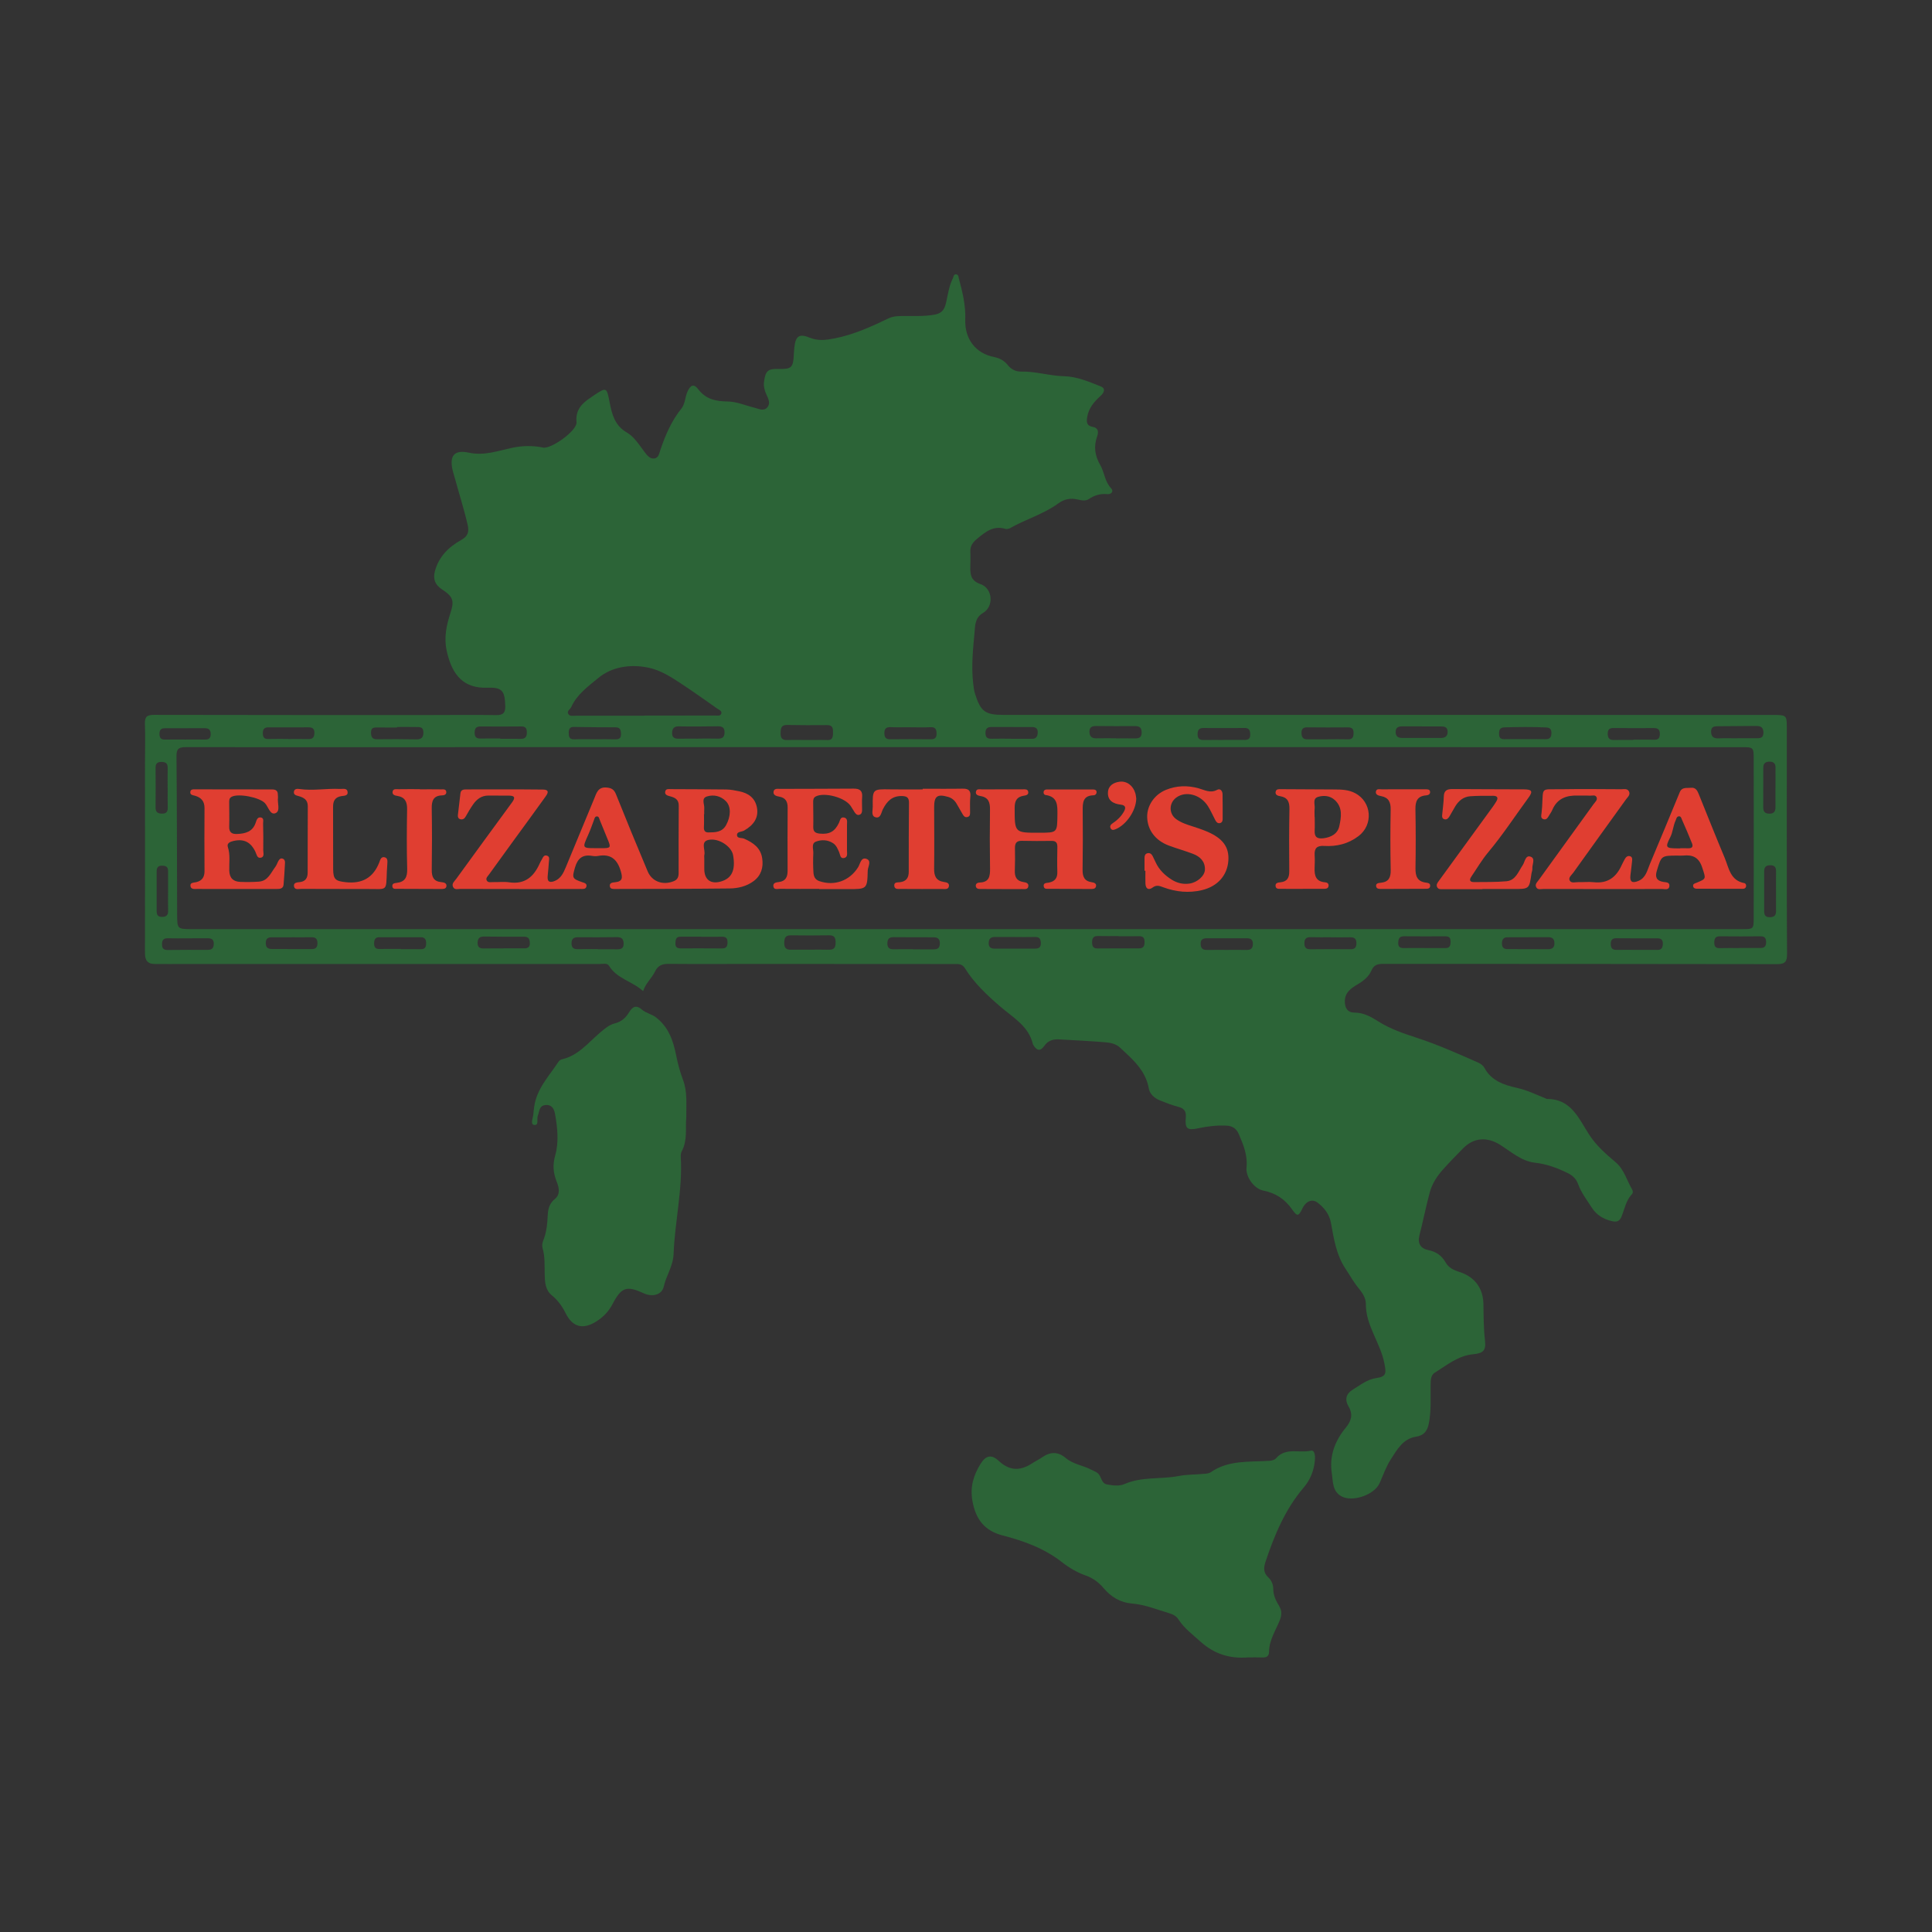 <?xml version="1.0" encoding="utf-8"?>
<!-- Generator: Adobe Illustrator 17.0.0, SVG Export Plug-In . SVG Version: 6.00 Build 0)  -->
<!DOCTYPE svg PUBLIC "-//W3C//DTD SVG 1.1//EN" "http://www.w3.org/Graphics/SVG/1.1/DTD/svg11.dtd">
<svg version="1.1" id="Layer_1" xmlns="http://www.w3.org/2000/svg" xmlns:xlink="http://www.w3.org/1999/xlink" x="0px" y="0px"
	 width="200px" height="200px" viewBox="0 0 200 200" enable-background="new 0 0 200 200" xml:space="preserve">

<rect x="0" y="0" width="200" height="200" fill="#333333" stroke="none"/>

<g>
	<path fill="none" d="M60.49,87.472c-0.025,0.333,0.313,0.331,1.225,0.33c0.176,0,0.351-0.001,0.527,0
		c-0.176-0.001-0.351,0-0.527-0.001C60.804,87.803,60.465,87.805,60.49,87.472z"/>
	<path fill="none" d="M72.913,88.501c-0.027,0.11-0.004,0.233-0.006,0.35c0,0.38-0.005,0.761,0.001,1.141
		c-0.006-0.38-0.001-0.761,0-1.141C72.909,88.734,72.886,88.612,72.913,88.501z"/>
	<path fill="none" d="M181.543,95.031c0.009-5.469,0.004-10.938,0-16.407c-0.001-1.277-0.008-1.277-1.308-1.277
		c-43.462,0-86.924-0.002-130.386-0.001c-10.204,0-20.408,0.013-30.612-0.001c-0.691-0.001-0.974,0.134-0.967,0.917
		c0.051,5.466,0.045,10.933,0.067,16.399c0.006,1.514,0.021,1.52,1.554,1.52c26.671,0.001,53.342,0.001,80.014-0.001
		c26.818,0,53.636,0,80.455,0C181.514,96.18,181.541,96.178,181.543,95.031z M29.351,91.581c-0.04,0.439-0.402,0.446-0.733,0.447
		c-1.381,0.003-2.761,0.001-4.142,0.001c-1.351,0-2.703,0.005-4.054-0.005c-0.276-0.002-0.673,0.076-0.711-0.321
		c-0.034-0.356,0.343-0.322,0.587-0.378c0.609-0.139,0.873-0.526,0.87-1.141c-0.009-2.174-0.02-4.349-0.001-6.523
		c0.006-0.707-0.335-1.094-0.968-1.28c-0.224-0.066-0.521-0.069-0.503-0.38c0.02-0.326,0.33-0.287,0.55-0.287
		c2.642-0.001,5.283,0.011,7.925,0.01c0.406,0,0.603,0.164,0.588,0.574c-0.003,0.088,0.028,0.178,0.015,0.263
		c-0.088,0.559,0.28,1.398-0.256,1.619c-0.554,0.228-0.738-0.65-1.091-1.033c-0.562-0.611-2.772-1.041-3.461-0.657
		c-0.258,0.144-0.245,0.373-0.244,0.609c0.004,0.823,0.027,1.646,0.001,2.468c-0.018,0.588,0.262,0.788,0.802,0.768
		c0.871-0.033,1.633-0.227,1.947-1.184c0.08-0.243,0.17-0.568,0.497-0.531c0.385,0.044,0.258,0.402,0.263,0.641
		c0.02,0.91,0.036,1.821,0.016,2.73c-0.006,0.286,0.173,0.735-0.284,0.805c-0.36,0.055-0.404-0.359-0.525-0.613
		c-0.485-1.02-1.203-1.376-2.29-1.121c-0.332,0.078-0.696,0.231-0.565,0.628c0.268,0.809,0.121,1.627,0.147,2.438
		c0.025,0.776,0.416,1.137,1.138,1.166c0.645,0.025,1.295,0.021,1.938-0.028c0.936-0.071,1.225-0.91,1.69-1.524
		c0.14-0.184,0.208-0.421,0.325-0.624c0.089-0.156,0.212-0.301,0.421-0.236c0.195,0.06,0.264,0.235,0.254,0.418
		C29.46,90.06,29.421,90.822,29.351,91.581z M40.093,89.495c-0.006,0.235-0.034,0.469-0.044,0.704
		c-0.085,2.123,0.08,1.82-1.985,1.828c-0.97,0.004-1.941,0.001-2.911,0.001c0-0.003,0-0.006,0-0.008
		c-1.323,0-2.646,0.004-3.969-0.003c-0.276-0.001-0.675,0.131-0.746-0.255c-0.075-0.409,0.325-0.417,0.609-0.449
		c0.59-0.068,0.8-0.447,0.803-0.974c0.009-2.293-0.001-4.587,0.013-6.88c0.004-0.68-0.428-0.903-0.975-1.055
		c-0.222-0.062-0.5-0.118-0.464-0.431c0.036-0.316,0.318-0.332,0.546-0.298c1.41,0.208,2.817-0.074,4.225-0.003
		c0.296,0.015,0.741-0.132,0.792,0.322c0.046,0.411-0.401,0.377-0.656,0.421c-0.658,0.115-0.854,0.509-0.851,1.123
		c0.013,2.147-0.006,4.293,0.009,6.44c0.007,1.067,0.256,1.23,1.298,1.345c1.686,0.185,2.835-0.438,3.467-2.023
		c0.1-0.251,0.178-0.652,0.566-0.555C40.184,88.836,40.1,89.208,40.093,89.495z M46.213,91.754
		c-0.041,0.283-0.341,0.273-0.577,0.273c-1.498-0.003-2.995-0.006-4.493-0.016c-0.22-0.001-0.518,0.062-0.53-0.288
		c-0.009-0.273,0.233-0.303,0.439-0.326c0.886-0.097,1.124-0.6,1.1-1.458c-0.058-2.054-0.044-4.112-0.009-6.167
		c0.013-0.765-0.217-1.251-1.011-1.379c-0.238-0.038-0.517-0.105-0.495-0.397c0.029-0.385,0.381-0.291,0.623-0.296
		c0.734-0.014,1.468-0.005,2.202-0.005c0,0.005,0,0.01,0,0.016c0.734,0,1.469-0.008,2.203,0.005c0.216,0.004,0.525-0.056,0.535,0.29
		c0.007,0.256-0.224,0.325-0.439,0.332c-0.903,0.029-1.082,0.562-1.068,1.36c0.037,2.114,0.031,4.229,0.002,6.344
		c-0.01,0.727,0.184,1.196,0.979,1.275C45.927,91.342,46.265,91.396,46.213,91.754z M78.019,91.211
		c-0.729,0.543-1.612,0.752-2.493,0.762c-3.937,0.045-7.875,0.041-11.813,0.052c-0.233,0.001-0.532,0.028-0.577-0.268
		c-0.057-0.371,0.263-0.399,0.53-0.426c0.805-0.081,0.801-0.469,0.597-1.158c-0.367-1.24-1.059-1.807-2.359-1.564
		c-0.198,0.037-0.415,0.026-0.615-0.008c-0.991-0.17-1.496,0.277-1.765,1.215c-0.303,1.057-0.307,1.145,0.756,1.509
		c0.234,0.08,0.495,0.133,0.432,0.439c-0.062,0.301-0.354,0.259-0.582,0.26c-1.822,0.008-3.643,0.01-5.465,0.014
		c-0.294,0.001-0.588,0-0.882,0c0-0.004,0-0.008,0-0.013c-2.028,0-4.055,0.005-6.083-0.006c-0.275-0.002-0.638,0.133-0.797-0.203
		c-0.169-0.358,0.155-0.593,0.337-0.844c1.915-2.635,3.828-5.271,5.76-7.894c0.384-0.522,0.288-0.717-0.343-0.714
		c-0.705,0.003-1.411-0.01-2.116-0.007c-0.679,0.003-1.17,0.363-1.541,0.888c-0.287,0.406-0.539,0.839-0.783,1.273
		c-0.135,0.241-0.312,0.355-0.572,0.285c-0.196-0.053-0.263-0.229-0.242-0.418c0.084-0.758,0.173-1.516,0.267-2.273
		c0.043-0.348,0.311-0.391,0.588-0.391c2.645,0,5.291-0.015,7.936,0.014c0.829,0.009,0.441,0.507,0.218,0.818
		c-1.074,1.505-2.173,2.993-3.26,4.488c-0.846,1.163-1.692,2.327-2.532,3.495c-0.131,0.182-0.363,0.366-0.224,0.618
		c0.135,0.245,0.42,0.155,0.643,0.161c0.558,0.014,1.127-0.06,1.674,0.021c1.618,0.24,2.546-0.576,3.156-1.941
		c0.06-0.134,0.127-0.266,0.205-0.39c0.133-0.213,0.209-0.545,0.563-0.424c0.295,0.101,0.207,0.383,0.19,0.611
		c-0.038,0.498-0.076,0.996-0.128,1.492c-0.068,0.649,0.262,0.708,0.749,0.505c0.625-0.261,0.886-0.839,1.123-1.404
		c0.987-2.357,1.946-4.726,2.933-7.083c0.241-0.575,0.384-1.259,1.294-1.177c0.51,0.046,0.776,0.209,0.971,0.695
		c1.07,2.671,2.161,5.333,3.281,7.984c0.457,1.083,1.614,1.468,2.715,1.008c0.397-0.166,0.489-0.457,0.489-0.841
		c-0.002-2.322-0.008-4.645,0.013-6.967c0.006-0.661-0.409-0.843-0.923-0.979c-0.259-0.069-0.562-0.15-0.472-0.506
		c0.074-0.294,0.352-0.229,0.59-0.227c1.913,0.014,3.827,0.008,5.74,0.035c0.436,0.006,0.874,0.097,1.305,0.182
		c0.974,0.191,1.686,0.703,1.862,1.733c0.169,0.988-0.319,1.762-1.344,2.342c-0.258,0.146-0.761,0.08-0.727,0.492
		c0.028,0.338,0.486,0.232,0.742,0.345c0.925,0.41,1.71,0.944,1.87,2.04C79.045,89.802,78.797,90.632,78.019,91.211z M89.831,90.117
		c-0.048,1.931-0.076,1.929-2.032,1.923c-0.999-0.003-1.998,0-2.997,0c0-0.007,0-0.014,0-0.021c-1.351,0-2.703,0.007-4.054-0.006
		c-0.262-0.003-0.668,0.141-0.691-0.304c-0.018-0.332,0.314-0.367,0.582-0.401c0.696-0.089,0.901-0.531,0.897-1.178
		c-0.012-2.174-0.009-4.349,0.005-6.523c0.004-0.615-0.215-1.019-0.853-1.133c-0.297-0.053-0.652-0.141-0.61-0.501
		c0.045-0.388,0.438-0.305,0.715-0.306c2.527-0.011,5.054-0.006,7.581-0.026c0.627-0.005,0.934,0.212,0.878,0.878
		c-0.037,0.437-0.002,0.881-0.005,1.321c-0.001,0.212-0.031,0.425-0.268,0.504c-0.242,0.081-0.386-0.082-0.504-0.256
		c-0.148-0.219-0.27-0.456-0.422-0.671c-0.615-0.872-2.703-1.426-3.599-0.968c-0.258,0.132-0.273,0.36-0.272,0.598
		c0.004,0.852,0.031,1.705,0.01,2.556c-0.013,0.507,0.232,0.652,0.685,0.695c0.98,0.093,1.54-0.209,1.972-1.107
		c0.118-0.246,0.14-0.653,0.548-0.556c0.381,0.09,0.285,0.462,0.287,0.743c0.007,0.881,0.005,1.763-0.002,2.644
		c-0.003,0.308,0.117,0.728-0.317,0.804c-0.399,0.07-0.382-0.358-0.494-0.608c-0.155-0.348-0.293-0.711-0.631-0.931
		c-0.562-0.365-1.213-0.38-1.778-0.159c-0.499,0.195-0.246,0.782-0.265,1.197c-0.03,0.645-0.027,1.294,0.01,1.938
		c0.024,0.41,0.121,0.783,0.618,0.954c1.551,0.533,3.127-0.033,4.004-1.432c0.215-0.343,0.296-1.035,0.815-0.892
		C90.287,89.07,89.841,89.713,89.831,90.117z M100.449,82.475c-0.052,0.494-0.029,0.997-0.029,1.497
		c0,0.238,0.042,0.508-0.239,0.599c-0.328,0.106-0.462-0.162-0.595-0.396c-0.189-0.332-0.379-0.663-0.572-0.993
		c-0.202-0.344-0.491-0.579-0.878-0.69c-1.111-0.319-1.437-0.072-1.434,1.078c0.006,2.116,0.027,4.233-0.002,6.349
		c-0.01,0.757,0.2,1.261,1.006,1.38c0.268,0.04,0.584,0.096,0.523,0.45c-0.06,0.345-0.394,0.28-0.652,0.28
		c-1.44,0-2.88,0.003-4.32-0.007c-0.276-0.002-0.666,0.077-0.684-0.348c-0.016-0.38,0.347-0.317,0.595-0.348
		c0.64-0.08,0.904-0.451,0.904-1.081c-0.002-2.381,0-4.762,0.024-7.143c0.006-0.556-0.238-0.689-0.748-0.697
		c-1.008-0.015-1.537,0.552-1.955,1.374c-0.167,0.328-0.223,0.957-0.742,0.83c-0.504-0.124-0.3-0.706-0.305-1.083
		c-0.024-1.851-0.01-1.842,1.825-1.81c1.116,0.019,2.232,0.004,3.348,0.004c0-0.023,0-0.045,0-0.068c1.38,0,2.76,0.018,4.139-0.008
		C100.273,81.631,100.515,81.852,100.449,82.475z M112.08,83.919c0.023,2.028,0.019,4.057-0.012,6.085
		c-0.011,0.714,0.161,1.207,0.948,1.324c0.223,0.033,0.513,0.113,0.441,0.43c-0.065,0.284-0.348,0.271-0.584,0.27
		c-1.411-0.003-2.822-0.006-4.233-0.019c-0.222-0.002-0.537,0.065-0.592-0.237c-0.074-0.404,0.304-0.359,0.537-0.406
		c0.62-0.125,0.891-0.475,0.869-1.116c-0.029-0.852-0.013-1.705,0.003-2.557c0.008-0.43-0.127-0.653-0.604-0.644
		c-1.029,0.018-2.058,0.014-3.087-0.008c-0.558-0.012-0.707,0.276-0.699,0.769c0.012,0.764,0.018,1.53-0.013,2.293
		c-0.027,0.649,0.17,1.088,0.866,1.202c0.258,0.043,0.586,0.096,0.531,0.451c-0.055,0.358-0.401,0.274-0.65,0.278
		c-0.705,0.011-1.411,0.004-2.116,0.004c0-0.003,0-0.005,0-0.008c-0.735,0-1.47,0.002-2.205-0.001
		c-0.216-0.001-0.435-0.043-0.465-0.3c-0.031-0.272,0.199-0.364,0.4-0.37c0.987-0.029,1.086-0.649,1.073-1.448
		c-0.033-2.028-0.034-4.057-0.005-6.085c0.01-0.736-0.138-1.272-0.96-1.416c-0.249-0.044-0.579-0.119-0.488-0.483
		c0.075-0.299,0.381-0.209,0.602-0.21c1.411-0.008,2.822-0.01,4.233-0.007c0.225,0.001,0.526-0.044,0.572,0.265
		c0.048,0.315-0.236,0.362-0.47,0.399c-0.714,0.114-0.935,0.532-0.935,1.239c-0.001,2.598-0.022,2.598,2.555,2.592
		c1.87-0.004,1.849-0.004,1.871-1.858c0.011-0.959,0.041-1.87-1.224-2.048c-0.162-0.023-0.232-0.171-0.203-0.336
		c0.031-0.175,0.176-0.237,0.324-0.237c1.616-0.004,3.233-0.003,4.849,0.004c0.152,0.001,0.298,0.071,0.307,0.248
		c0.01,0.209-0.128,0.345-0.318,0.351C112.102,82.36,112.071,83.088,112.08,83.919z M115.495,85.836
		c-0.216,0.089-0.408,0.132-0.525-0.099c-0.115-0.226,0.031-0.394,0.212-0.514c0.473-0.31,0.868-0.694,1.153-1.186
		c0.224-0.386,0.222-0.678-0.308-0.74c-0.792-0.092-1.396-0.433-1.329-1.313c0.05-0.669,0.587-0.985,1.219-1.063
		c0.734-0.09,1.39,0.41,1.616,1.204c0.063,0.223,0.08,0.459,0.092,0.534C117.612,83.936,116.574,85.394,115.495,85.836z
		 M127.159,89.092c-0.106,1.525-1.104,2.663-2.729,3.054c-1.353,0.325-2.694,0.19-3.987-0.286c-0.409-0.15-0.715-0.283-1.129,0.021
		c-0.433,0.319-0.72,0.103-0.739-0.42c-0.016-0.439-0.003-0.879-0.003-1.319c-0.031,0-0.062,0-0.093,0
		c0-0.441-0.002-0.881,0.001-1.322c0.001-0.217,0.048-0.422,0.29-0.486c0.273-0.072,0.447,0.072,0.562,0.306
		c0.104,0.211,0.206,0.423,0.305,0.636c0.358,0.775,0.953,1.342,1.656,1.787c0.558,0.353,1.19,0.506,1.858,0.404
		c0.79-0.12,1.563-0.787,1.583-1.44c0.026-0.85-0.502-1.357-1.237-1.637c-0.823-0.315-1.676-0.549-2.501-0.857
		c-1.404-0.525-2.214-1.62-2.24-2.964c-0.023-1.166,0.743-2.312,1.938-2.8c1.094-0.447,2.229-0.481,3.369-0.167
		c0.633,0.174,1.226,0.545,1.937,0.162c0.322-0.173,0.553,0.111,0.559,0.463c0.015,0.852,0.01,1.704,0.01,2.557
		c0,0.186-0.054,0.362-0.254,0.418c-0.242,0.067-0.394-0.089-0.495-0.276c-0.265-0.491-0.479-1.012-0.779-1.48
		c-0.772-1.207-2.298-1.601-3.275-0.88c-0.773,0.571-0.778,1.68,0,2.237c0.508,0.364,1.095,0.557,1.686,0.743
		c0.503,0.158,1.004,0.329,1.49,0.535C126.589,86.777,127.256,87.695,127.159,89.092z M140.635,86.556
		c-1.053,0.802-2.267,1.096-3.561,1.018c-0.745-0.045-1.023,0.242-0.98,0.958c0.027,0.439,0.013,0.881-0.004,1.321
		c-0.032,0.787,0.132,1.413,1.082,1.484c0.226,0.017,0.404,0.136,0.358,0.399c-0.046,0.26-0.264,0.277-0.478,0.277
		c-0.733,0-1.467,0-2.2,0c0,0.002,0,0.003,0,0.005c-0.733,0-1.467,0.009-2.2-0.005c-0.246-0.005-0.593,0.063-0.606-0.323
		c-0.01-0.311,0.291-0.329,0.517-0.354c0.698-0.077,0.91-0.474,0.903-1.147c-0.023-2.143-0.022-4.286,0.018-6.428
		c0.014-0.723-0.168-1.199-0.937-1.331c-0.262-0.045-0.57-0.126-0.486-0.485c0.067-0.285,0.347-0.248,0.587-0.246
		c1.834,0.014,3.669,0.027,5.503,0.03c0.738,0.001,1.461,0.025,2.14,0.384C142.001,83.014,142.191,85.37,140.635,86.556z
		 M147.524,92.008c-1.496,0.01-2.992,0.013-4.488,0.015c-0.233,0-0.532,0.018-0.578-0.269c-0.052-0.322,0.251-0.349,0.481-0.372
		c0.814-0.079,1.044-0.536,1.027-1.319c-0.044-2.083-0.042-4.167-0.004-6.25c0.014-0.759-0.201-1.245-0.984-1.4
		c-0.255-0.051-0.592-0.12-0.547-0.453c0.05-0.366,0.412-0.242,0.654-0.246c0.733-0.013,1.467-0.005,2.2-0.005
		c0-0.001,0-0.002,0-0.003c0.763,0,1.526-0.003,2.289,0.002c0.203,0.001,0.455-0.003,0.469,0.273
		c0.012,0.25-0.197,0.341-0.418,0.358c-0.921,0.072-1.115,0.634-1.099,1.458c0.039,2.024,0.039,4.05,0.006,6.074
		c-0.013,0.814,0.179,1.381,1.08,1.498c0.193,0.025,0.453,0.049,0.441,0.329C148.037,92.032,147.751,92.007,147.524,92.008z
		 M158.63,89.923c0.016,0.168-0.07,0.344-0.094,0.518c-0.227,1.596-0.226,1.593-1.902,1.583c-1.058-0.006-2.117-0.001-3.175-0.001
		c0,0.007,0,0.015,0,0.022c-1.352,0-2.705,0.003-4.057-0.002c-0.227-0.001-0.496,0.052-0.627-0.209
		c-0.124-0.248,0.028-0.445,0.17-0.639c1.862-2.555,3.723-5.111,5.581-7.669c0.137-0.189,0.266-0.384,0.385-0.585
		c0.223-0.376,0.066-0.562-0.328-0.562c-0.793,0-1.588-0.011-2.378,0.046c-0.69,0.05-1.198,0.451-1.552,1.038
		c-0.198,0.327-0.375,0.666-0.572,0.993c-0.123,0.205-0.276,0.426-0.549,0.353c-0.303-0.081-0.245-0.355-0.224-0.589
		c0.053-0.585,0.14-1.169,0.154-1.755c0.015-0.622,0.316-0.789,0.895-0.783c2.469,0.026,4.938,0.011,7.407,0.03
		c0.828,0.006,0.944,0.204,0.469,0.855c-1.384,1.893-2.667,3.858-4.176,5.662c-0.655,0.783-1.175,1.679-1.751,2.526
		c-0.243,0.357-0.127,0.561,0.291,0.556c1.116-0.012,2.238,0.014,3.347-0.086c0.957-0.086,1.23-0.989,1.683-1.66
		c0.23-0.341,0.277-1.052,0.797-0.893C158.994,88.849,158.589,89.491,158.63,89.923z M175.27,91.724
		c-0.023-0.231,0.17-0.263,0.335-0.33c1.077-0.44,0.981-0.413,0.61-1.574c-0.337-1.054-0.975-1.351-1.962-1.25
		c-0.204,0.021-0.411,0.003-0.617,0.004c-1.664,0.003-1.65,0.008-2.124,1.575c-0.197,0.652-0.028,1.026,0.654,1.146
		c0.278,0.049,0.685,0.015,0.649,0.42c-0.043,0.481-0.495,0.31-0.78,0.312c-2.058,0.015-4.116,0.008-6.174,0.007
		c-2.029-0.001-4.058,0.003-6.087-0.005c-0.25-0.001-0.567,0.118-0.731-0.157c-0.191-0.319,0.085-0.548,0.251-0.778
		c1.89-2.62,3.785-5.238,5.678-7.856c0.152-0.21,0.419-0.417,0.31-0.689c-0.123-0.308-0.466-0.162-0.712-0.178
		c-0.41-0.027-0.823,0.004-1.234-0.011c-1.185-0.041-2.143,0.306-2.643,1.485c-0.08,0.188-0.198,0.361-0.309,0.534
		c-0.14,0.218-0.26,0.521-0.585,0.433c-0.356-0.096-0.238-0.414-0.217-0.668c0.017-0.205,0.045-0.409,0.057-0.614
		c0.123-2.111-0.169-1.791,1.912-1.824c2.087-0.034,4.175-0.012,6.262-0.001c0.278,0.002,0.635-0.099,0.806,0.208
		c0.197,0.354-0.116,0.591-0.3,0.847c-1.818,2.524-3.639,5.047-5.449,7.578c-0.178,0.249-0.547,0.514-0.368,0.829
		c0.169,0.298,0.59,0.144,0.901,0.153c0.529,0.015,1.064-0.049,1.587,0.009c1.45,0.161,2.338-0.534,2.897-1.791
		c0.083-0.188,0.188-0.366,0.281-0.549c0.114-0.223,0.278-0.42,0.543-0.361c0.31,0.068,0.255,0.355,0.234,0.582
		c-0.044,0.468-0.107,0.933-0.163,1.4c-0.08,0.67,0.168,0.849,0.809,0.593c0.794-0.318,0.927-1.096,1.206-1.758
		c1.044-2.475,2.067-4.958,3.094-7.44c0.228-0.551,0.714-0.401,1.134-0.45c0.487-0.057,0.668,0.255,0.821,0.634
		c0.891,2.206,1.771,4.417,2.69,6.611c0.438,1.046,0.571,2.356,2.038,2.622c0.144,0.026,0.213,0.204,0.175,0.362
		c-0.039,0.164-0.179,0.231-0.334,0.231c-1.587,0.001-3.174-0.001-4.762-0.008C175.472,92.002,175.292,91.942,175.27,91.724z"/>
	<path fill="#2C6437" d="M184.969,84.506c-0.002-3.088,0.003-6.175,0.001-9.263c-0.001-1.143-0.075-1.216-1.176-1.232
		c-0.147-0.002-0.294-0.002-0.441-0.002c-26.495-0.001-52.989-0.002-79.484-0.004c-1.875,0-2.349-0.344-2.926-2.159
		c-0.114-0.36-0.159-0.745-0.202-1.123c-0.195-1.735-0.026-3.468,0.138-5.19c0.069-0.729,0.013-1.574,0.885-2.083
		c1.144-0.668,1.012-2.533-0.256-2.979c-0.968-0.34-1.076-0.933-1.061-1.738c0.01-0.529,0.03-1.06,0.003-1.587
		c-0.031-0.619,0.237-0.994,0.721-1.392c0.868-0.714,1.686-1.376,2.911-1.004c0.149,0.045,0.367-0.011,0.511-0.093
		c1.608-0.915,3.428-1.428,4.932-2.525c0.633-0.462,1.249-0.59,1.979-0.435c0.402,0.086,0.839,0.211,1.205-0.033
		c0.589-0.393,1.203-0.581,1.911-0.512c0.457,0.044,0.677-0.32,0.413-0.592c-0.675-0.694-0.693-1.653-1.128-2.405
		c-0.581-1.006-0.704-1.946-0.319-3.009c0.157-0.433,0.096-0.858-0.448-0.952c-0.653-0.112-0.683-0.486-0.592-1.028
		c0.158-0.934,0.722-1.584,1.386-2.185c0.352-0.319,0.565-0.762,0.014-0.981c-1.219-0.484-2.484-1.025-3.777-1.053
		c-1.512-0.032-2.952-0.514-4.459-0.48c-0.543,0.012-1.024-0.218-1.381-0.668c-0.359-0.454-0.83-0.721-1.407-0.834
		c-1.948-0.383-3.072-1.894-2.998-3.89c0.054-1.449-0.289-2.854-0.663-4.245c-0.042-0.155-0.035-0.386-0.251-0.423
		c-0.301-0.051-0.285,0.239-0.369,0.405c-0.406,0.797-0.508,1.682-0.709,2.537c-0.16,0.679-0.403,1.093-1.225,1.232
		c-1.15,0.194-2.284,0.123-3.426,0.136c-0.447,0.005-0.875,0.037-1.286,0.234c-1.797,0.864-3.603,1.687-5.587,2.078
		c-0.889,0.175-1.715,0.285-2.577-0.069c-1.088-0.447-1.475-0.188-1.6,1.01c-0.028,0.263-0.047,0.527-0.059,0.792
		c-0.062,1.284-0.256,1.465-1.542,1.43c-1.133-0.031-1.388,0.191-1.538,1.312c-0.065,0.487,0.055,0.926,0.257,1.364
		c0.197,0.426,0.441,0.915,0.066,1.321c-0.384,0.416-0.881,0.122-1.325,0.014c-0.911-0.22-1.815-0.623-2.728-0.638
		c-1.246-0.02-2.267-0.209-3.083-1.271c-0.462-0.601-0.808-0.451-1.128,0.287c-0.245,0.563-0.216,1.226-0.622,1.729
		c-1.011,1.253-1.634,2.706-2.148,4.209c-0.136,0.398-0.191,0.885-0.651,0.945c-0.475,0.062-0.775-0.371-1.038-0.718
		c-0.552-0.726-1.038-1.533-1.839-1.997c-1.184-0.685-1.498-1.835-1.729-3.019c-0.328-1.682-0.307-1.694-1.735-0.741
		c-0.073,0.049-0.141,0.106-0.215,0.154c-0.923,0.605-1.619,1.279-1.492,2.564c0.085,0.86-2.612,2.798-3.477,2.63
		c-0.029-0.006-0.056-0.02-0.084-0.026c-1.052-0.198-2.091-0.173-3.144,0.055c-1.451,0.314-2.871,0.832-4.418,0.499
		c-1.511-0.325-2.043,0.273-1.712,1.78c0.05,0.229,0.129,0.452,0.19,0.679c0.452,1.673,0.987,3.322,1.375,5.014
		c0.174,0.758,0.009,1.183-0.682,1.57c-1.287,0.72-2.301,1.713-2.707,3.212c-0.225,0.831,0.029,1.431,0.728,1.89
		c1.144,0.751,1.301,1.155,0.877,2.453c-0.415,1.272-0.681,2.533-0.39,3.889c0.577,2.684,1.873,3.925,4.218,3.841
		c1.533-0.055,1.802,0.326,1.849,1.884c0.022,0.734-0.24,0.964-0.969,0.951c-2.205-0.038-4.411-0.008-6.616-0.008
		c-9.586,0-19.173,0.005-28.759-0.017c-0.712-0.002-0.992,0.171-0.961,0.93c0.055,1.35,0.009,2.705,0.009,4.057
		c0.001,6.557,0.011,13.115-0.003,19.672c-0.002,0.786,0.303,1.153,1.088,1.132c0.411-0.011,0.823,0.002,1.235,0.002
		c14.909-0.001,29.817-0.003,44.726-0.002c0.346,0,0.801-0.133,0.998,0.193c0.807,1.336,2.395,1.582,3.522,2.615
		c0.267-0.828,0.897-1.335,1.227-2.02c0.299-0.622,0.731-0.809,1.401-0.802c2.999,0.027,5.999,0.005,8.998,0.006
		c6.851,0.001,13.702,0.005,20.553,0.011c0.429,0,0.83-0.055,1.138,0.441c0.968,1.56,2.329,2.821,3.688,3.988
		c1.334,1.146,2.897,1.992,3.346,3.869c0.007,0.028,0.027,0.052,0.042,0.077c0.329,0.568,0.713,0.714,1.133,0.104
		c0.379-0.55,0.909-0.714,1.532-0.678c1.584,0.091,3.169,0.168,4.751,0.296c0.55,0.045,1.127,0.151,1.556,0.551
		c1.285,1.199,2.646,2.333,2.982,4.227c0.104,0.585,0.585,1.017,1.158,1.246c0.627,0.25,1.26,0.502,1.911,0.667
		c0.607,0.154,0.816,0.487,0.763,1.079c-0.106,1.176,0.134,1.388,1.303,1.134c0.953-0.207,1.909-0.314,2.887-0.273
		c0.633,0.027,1.046,0.301,1.295,0.878c0.478,1.108,0.931,2.199,0.799,3.47c-0.1,0.964,0.8,2.193,1.731,2.377
		c1.289,0.254,2.247,0.885,2.999,1.963c0.528,0.758,0.67,0.7,1.062-0.126c0.343-0.722,1-1.019,1.558-0.595
		c0.682,0.518,1.223,1.196,1.386,2.076c0.307,1.664,0.547,3.334,1.527,4.797c0.456,0.682,0.85,1.405,1.379,2.04
		c0.383,0.46,0.714,0.988,0.711,1.583c-0.009,2.234,1.485,3.985,1.907,6.092c0.204,1.02,0.269,1.419-0.794,1.573
		c-0.969,0.14-1.649,0.705-2.421,1.172c-0.757,0.458-0.901,1.057-0.476,1.783c0.478,0.817,0.279,1.497-0.283,2.174
		c-1.137,1.37-1.732,2.955-1.457,4.725c0.131,0.839,0.038,1.873,1.007,2.398c1.151,0.624,3.405-0.163,3.942-1.365
		c0.372-0.831,0.67-1.714,1.16-2.47c0.643-0.991,1.257-2.13,2.59-2.337c0.856-0.133,1.192-0.603,1.346-1.377
		c0.261-1.313,0.171-2.636,0.185-3.957c0.005-0.482,0.001-1.028,0.422-1.291c1.257-0.786,2.43-1.775,3.997-1.919
		c1.021-0.094,1.327-0.392,1.212-1.393c-0.145-1.261-0.145-2.522-0.164-3.786c-0.025-1.644-0.897-2.838-2.479-3.334
		c-0.582-0.182-1.117-0.431-1.42-0.966c-0.405-0.714-0.964-1.126-1.777-1.292c-0.818-0.167-1.169-0.677-0.943-1.557
		c0.38-1.477,0.67-2.977,1.07-4.448c0.241-0.885,0.75-1.662,1.362-2.346c0.665-0.744,1.367-1.456,2.063-2.172
		c1.12-1.152,2.519-1.235,3.882-0.366c1.13,0.721,2.191,1.677,3.571,1.833c1.232,0.14,2.33,0.549,3.417,1.085
		c0.506,0.249,0.867,0.607,1.054,1.124c0.324,0.898,0.906,1.641,1.41,2.432c0.487,0.763,1.185,1.188,2.054,1.401
		c0.506,0.125,0.821,0.061,1.039-0.478c0.315-0.782,0.452-1.652,1.068-2.298c0.138-0.144,0.112-0.347,0.022-0.499
		c-0.564-0.946-0.811-2.061-1.723-2.828c-1.027-0.864-2.032-1.75-2.777-2.924c-1.036-1.632-1.848-3.615-4.29-3.614
		c-0.083,0-0.166-0.055-0.248-0.089c-0.949-0.385-1.868-0.83-2.887-1.056c-1.349-0.3-2.652-0.732-3.377-2.095
		c-0.126-0.236-0.417-0.429-0.676-0.542c-2.068-0.909-4.123-1.835-6.282-2.537c-1.384-0.45-2.794-0.929-4.041-1.722
		c-0.756-0.481-1.497-0.892-2.435-0.897c-0.715-0.004-1.008-0.467-1.004-1.175c0.005-0.918,0.644-1.344,1.302-1.736
		c0.623-0.371,1.177-0.804,1.466-1.472c0.244-0.563,0.644-0.662,1.196-0.662c13.585,0.01,27.171-0.002,40.756,0.028
		c0.887,0.002,1.066-0.274,1.059-1.095C184.96,93.975,184.972,89.24,184.969,84.506z M183.212,78.846
		c0.388,0.007,0.593,0.195,0.589,0.6c-0.007,0.704-0.002,1.408-0.002,2.112c-0.002,0-0.004,0-0.005,0
		c0,0.675-0.003,1.349,0.001,2.024c0.002,0.425-0.168,0.65-0.627,0.649c-0.449-0.001-0.639-0.199-0.637-0.638
		c0.007-1.379,0.005-2.757,0.004-4.136C182.534,78.998,182.799,78.838,183.212,78.846z M177.835,75.181
		c1.319-0.004,2.639-0.016,3.958-0.031c0.489-0.006,0.767,0.156,0.757,0.713c-0.01,0.586-0.387,0.558-0.78,0.558
		c-0.645-0.001-1.29,0-1.935,0c0,0.002,0,0.005,0,0.007c-0.645,0-1.291-0.019-1.935,0.006c-0.512,0.02-0.767-0.174-0.769-0.702
		C177.129,75.228,177.447,75.182,177.835,75.181z M167.053,75.364c1.376,0.018,2.752,0.018,4.128,0.006
		c0.435-0.004,0.647,0.138,0.646,0.604c-0.001,0.454-0.178,0.623-0.633,0.605c-0.701-0.027-1.404-0.007-2.107-0.007
		c0,0.009,0,0.018,0,0.027c-0.673,0-1.347-0.011-2.02,0.004c-0.444,0.01-0.627-0.173-0.636-0.623
		C166.423,75.519,166.604,75.358,167.053,75.364z M155.748,75.296c1.431-0.04,2.86-0.059,4.291,0.009
		c0.411,0.019,0.568,0.179,0.564,0.587c-0.004,0.443-0.182,0.638-0.631,0.629c-0.73-0.015-1.46-0.004-2.191-0.004
		c-0.672-0.001-1.344-0.016-2.015,0.004c-0.407,0.012-0.589-0.133-0.585-0.554C155.184,75.566,155.251,75.31,155.748,75.296z
		 M145.172,75.195c0.676,0.002,1.352,0.001,2.027,0.001c0,0.002,0,0.003,0,0.005c0.646,0,1.293,0.004,1.939-0.001
		c0.385-0.003,0.713,0.045,0.72,0.546c0.007,0.514-0.299,0.649-0.74,0.648c-1.322-0.004-2.644-0.004-3.967-0.004
		c-0.414,0-0.671-0.149-0.673-0.614C144.478,75.287,144.776,75.194,145.172,75.195z M135.314,75.293
		c1.406,0.014,2.812,0.017,4.218,0.004c0.409-0.004,0.59,0.148,0.588,0.561c-0.001,0.4-0.07,0.69-0.57,0.676
		c-0.702-0.019-1.406-0.005-2.109-0.005c0,0.001,0,0.002,0,0.003c-0.703,0-1.406-0.005-2.109,0.002
		c-0.463,0.004-0.604-0.251-0.602-0.67C134.731,75.458,134.902,75.289,135.314,75.293z M124.602,75.361
		c1.409,0.011,2.819,0.017,4.228-0.002c0.496-0.006,0.58,0.261,0.593,0.666c0.014,0.426-0.187,0.575-0.584,0.57
		c-0.734-0.009-1.468-0.003-2.202-0.003c0,0.003,0,0.007,0,0.01c-0.675,0-1.351-0.009-2.026,0.003
		c-0.432,0.008-0.645-0.141-0.638-0.614C123.98,75.541,124.156,75.358,124.602,75.361z M113.463,75.159
		c1.346,0.011,2.693,0.022,4.039,0.007c0.49-0.006,0.684,0.19,0.683,0.673c0,0.545-0.326,0.608-0.753,0.6
		c-0.644-0.011-1.288-0.003-1.932-0.003c0-0.003,0-0.007,0-0.01c-0.673,0-1.347-0.011-2.019,0.004
		c-0.484,0.01-0.697-0.222-0.702-0.687C112.773,75.273,113.052,75.156,113.463,75.159z M102.622,75.258
		c1.41,0.004,2.82,0.006,4.23,0.006c0.403,0,0.596,0.187,0.572,0.596c-0.021,0.368-0.153,0.624-0.574,0.622
		c-0.734-0.002-1.469-0.001-2.203-0.001c0-0.004,0-0.008,0-0.012c-0.676,0-1.351-0.011-2.027,0.004
		c-0.397,0.009-0.592-0.131-0.603-0.554C102.005,75.477,102.174,75.256,102.622,75.258z M92.193,75.276
		c0.671,0.027,1.344,0.007,2.016,0.007c0,0.002,0,0.003,0,0.005c0.701,0,1.403,0.028,2.101-0.01
		c0.471-0.025,0.623,0.168,0.641,0.603c0.017,0.433-0.115,0.654-0.588,0.649c-1.402-0.015-2.805-0.014-4.208,0
		c-0.471,0.005-0.605-0.223-0.605-0.649C91.552,75.431,91.741,75.258,92.193,75.276z M81.478,75.049
		c1.38,0.027,2.761,0.027,4.141,0.014c0.618-0.006,0.618,0.375,0.613,0.82c-0.004,0.428-0.053,0.752-0.611,0.728
		c-0.168-0.007-0.337-0.011-0.506-0.013c-0.506-0.006-1.013,0.006-1.519,0.006c-0.704,0-1.409-0.021-2.113,0.006
		c-0.577,0.023-0.694-0.284-0.677-0.77C80.821,75.383,80.884,75.037,81.478,75.049z M75.004,75.838
		c-0.011,0.522-0.273,0.638-0.726,0.625c-0.672-0.019-1.345-0.005-2.018-0.005c0,0.003,0,0.006,0,0.009
		c-0.673,0-1.346-0.01-2.019,0.004c-0.426,0.009-0.68-0.142-0.665-0.601c0.014-0.446,0.183-0.685,0.696-0.676
		c1.346,0.025,2.692,0.01,4.038-0.008C74.777,75.18,75.015,75.321,75.004,75.838z M59.139,73.183
		c0.589-1.311,1.797-2.165,2.788-2.992c1.366-1.141,3.272-1.47,5.173-1.08c1.339,0.275,2.426,1.012,3.524,1.733
		c1.225,0.804,2.412,1.665,3.614,2.502c0.188,0.131,0.497,0.237,0.439,0.49c-0.074,0.325-0.42,0.233-0.665,0.234
		c-2.435,0.006-4.871,0.004-7.306,0.004c0,0.006,0,0.012,0,0.018c-2.377,0-4.753,0-7.13,0c-0.286,0-0.647,0.085-0.774-0.241
		C58.698,73.583,59.037,73.41,59.139,73.183z M64.286,75.958c0.022,0.499-0.224,0.588-0.643,0.576
		c-0.671-0.019-1.343-0.005-2.015-0.005c-0.73-0.001-1.461-0.019-2.19,0.005c-0.513,0.017-0.562-0.29-0.562-0.677
		c0-0.37,0.091-0.614,0.541-0.605c1.429,0.027,2.859,0.04,4.289,0.039C64.19,75.29,64.268,75.547,64.286,75.958z M49.746,75.203
		c1.404,0.01,2.809,0.015,4.213-0.002c0.49-0.006,0.584,0.246,0.579,0.661c-0.005,0.447-0.201,0.632-0.643,0.623
		c-0.702-0.014-1.404-0.004-2.106-0.004c0-0.01,0-0.021,0-0.031c-0.673,0-1.346-0.012-2.018,0.004
		c-0.435,0.01-0.642-0.139-0.637-0.608C49.138,75.406,49.29,75.2,49.746,75.203z M39.094,75.306c0.673,0.01,1.346,0.003,2.02,0.003
		c0-0.017,0-0.035,0-0.052c0.644,0,1.287-0.011,1.931,0.004c0.369,0.009,0.786-0.053,0.785,0.552
		c-0.001,0.527-0.202,0.735-0.73,0.726c-1.346-0.023-2.693-0.03-4.039-0.011c-0.512,0.007-0.649-0.215-0.654-0.687
		C38.399,75.31,38.712,75.3,39.094,75.306z M27.794,75.294c1.38,0.009,2.761,0.002,4.142-0.002c0.376-0.001,0.614,0.116,0.611,0.555
		c-0.003,0.42-0.126,0.672-0.6,0.662c-0.705-0.014-1.41-0.004-2.115-0.004c0-0.003,0-0.006,0-0.009
		c-0.675,0-1.351-0.015-2.026,0.006c-0.402,0.012-0.586-0.121-0.597-0.548C27.196,75.518,27.322,75.291,27.794,75.294z
		 M17.066,75.388c1.375,0.005,2.749-0.001,4.124-0.007c0.434-0.002,0.628,0.184,0.621,0.638c-0.007,0.438-0.23,0.545-0.608,0.54
		c-0.672-0.009-1.345-0.002-2.018-0.002c-0.702-0.001-1.404-0.012-2.105,0.004c-0.415,0.009-0.569-0.176-0.572-0.577
		C16.506,75.587,16.648,75.387,17.066,75.388z M16.106,79.456c-0.003-0.415,0.2-0.582,0.589-0.583
		c0.405-0.001,0.677,0.117,0.664,0.601c-0.019,0.703-0.005,1.407-0.005,2.111c0.002,0,0.004,0,0.005,0
		c0,0.674-0.013,1.349,0.005,2.023c0.012,0.451-0.17,0.63-0.625,0.618c-0.443-0.012-0.637-0.186-0.633-0.635
		C16.117,82.212,16.115,80.834,16.106,79.456z M16.217,94.312c0.004-1.374,0.005-2.748,0.001-4.122
		c-0.001-0.398,0.163-0.582,0.58-0.576c0.392,0.006,0.605,0.137,0.601,0.556c-0.008,0.731-0.002,1.462-0.001,2.193
		c0.001,0.643-0.012,1.287,0.006,1.929c0.013,0.456-0.199,0.622-0.632,0.625C16.34,94.92,16.216,94.69,16.217,94.312z
		 M21.504,98.329c-1.381-0.006-2.763-0.001-4.144,0.013c-0.405,0.004-0.584-0.15-0.587-0.569c-0.004-0.435,0.133-0.657,0.605-0.643
		c0.675,0.021,1.352,0.005,2.028,0.004c0.705-0.001,1.411,0.003,2.116-0.003c0.382-0.003,0.604,0.121,0.606,0.557
		C22.13,98.137,21.954,98.331,21.504,98.329z M32.271,98.248c-1.378-0.006-2.756-0.012-4.133-0.009
		c-0.438,0.001-0.632-0.183-0.626-0.637c0.006-0.491,0.284-0.58,0.686-0.575c0.674,0.008,1.349,0.002,2.023,0.002
		c0-0.001,0-0.002,0-0.003c0.674,0,1.349,0.008,2.023-0.003c0.391-0.006,0.599,0.136,0.617,0.554
		C32.88,98.012,32.731,98.25,32.271,98.248z M43.578,98.259c-0.701-0.007-1.402-0.002-2.103-0.002c0-0.007,0-0.014,0-0.021
		c-0.73,0-1.46-0.01-2.19,0.004c-0.424,0.008-0.564-0.197-0.557-0.592c0.006-0.375,0.114-0.628,0.542-0.627
		c1.432,0.002,2.863,0.002,4.295,0c0.423-0.001,0.545,0.237,0.548,0.619C44.117,98.02,44.011,98.263,43.578,98.259z M54.228,98.173
		c-0.706-0.004-1.411-0.001-2.117-0.001c0,0.003,0,0.005,0,0.008c-0.676,0-1.353-0.012-2.028,0.004
		c-0.439,0.011-0.66-0.146-0.641-0.612c0.018-0.442,0.22-0.626,0.662-0.621c1.382,0.017,2.764,0.025,4.146,0.017
		c0.483-0.003,0.587,0.256,0.597,0.669C54.858,98.093,54.595,98.175,54.228,98.173z M63.895,98.271
		c-0.672-0.01-1.343-0.003-2.015-0.003c0-0.005,0-0.01,0-0.016c-0.672,0-1.344-0.017-2.015,0.006
		c-0.466,0.016-0.716-0.124-0.7-0.638c0.014-0.461,0.243-0.601,0.668-0.598c1.343,0.009,2.687,0.013,4.03-0.008
		c0.487-0.008,0.685,0.189,0.694,0.666C64.566,98.161,64.307,98.277,63.895,98.271z M74.729,98.182
		c-1.433-0.013-2.866-0.01-4.299-0.007c-0.374,0.001-0.527-0.181-0.511-0.543c0.015-0.342,0.052-0.662,0.505-0.664
		c0.731-0.003,1.462-0.001,2.194-0.001c0,0.003,0,0.005,0,0.008c0.702,0,1.404,0.011,2.105-0.004
		c0.398-0.009,0.585,0.124,0.589,0.552C75.317,97.953,75.203,98.186,74.729,98.182z M85.782,98.315
		c-0.645-0.023-1.291-0.005-1.937-0.005c0,0.001,0,0.002,0,0.003c-0.646,0-1.292-0.014-1.937,0.004
		c-0.52,0.014-0.739-0.192-0.725-0.729c0.012-0.487,0.121-0.773,0.688-0.764c1.32,0.022,2.641,0.017,3.962-0.002
		c0.561-0.008,0.669,0.269,0.67,0.766C86.503,98.12,86.31,98.333,85.782,98.315z M96.619,98.276
		c-0.701-0.007-1.402-0.002-2.102-0.002c0-0.003,0-0.007,0-0.01c-0.672,0-1.343-0.009-2.015,0.003
		c-0.432,0.007-0.647-0.154-0.641-0.615c0.006-0.438,0.177-0.641,0.628-0.637c1.372,0.013,2.745,0.01,4.117,0.012
		c0.445,0.001,0.706,0.14,0.685,0.669C97.273,98.184,97.021,98.28,96.619,98.276z M107.131,98.201
		c-1.376-0.003-2.753-0.004-4.129,0.003c-0.417,0.002-0.666-0.119-0.651-0.6c0.014-0.46,0.246-0.614,0.668-0.609
		c0.674,0.008,1.347,0.002,2.021,0.002c0,0.002,0,0.004,0,0.005c0.703,0,1.406,0.014,2.109-0.005
		c0.482-0.013,0.593,0.248,0.599,0.66C107.753,98.098,107.505,98.202,107.131,98.201z M117.925,98.175
		c-1.433,0-2.866-0.006-4.299,0.01c-0.492,0.005-0.573-0.256-0.572-0.669c0.001-0.451,0.187-0.631,0.633-0.62
		c0.701,0.017,1.404,0.005,2.105,0.005c0,0.006,0,0.013,0,0.019c0.702,0,1.404,0.013,2.105-0.005
		c0.409-0.01,0.583,0.149,0.586,0.562C118.487,97.882,118.408,98.175,117.925,98.175z M128.985,98.339
		c-0.645-0.021-1.29-0.005-1.935-0.005c-0.704,0-1.408-0.007-2.111,0.003c-0.436,0.006-0.641-0.174-0.648-0.626
		c-0.007-0.492,0.269-0.584,0.674-0.582c1.349,0.006,2.698,0.007,4.047,0c0.402-0.002,0.681,0.074,0.686,0.569
		C129.702,98.213,129.449,98.353,128.985,98.339z M139.8,98.263c-1.375-0.014-2.75-0.009-4.125,0.004
		c-0.431,0.004-0.641-0.139-0.645-0.606c-0.005-0.51,0.222-0.662,0.695-0.645c0.672,0.024,1.345,0.006,2.018,0.006
		c0,0.003,0,0.006,0,0.008c0.673,0,1.346,0.01,2.018-0.004c0.427-0.008,0.654,0.137,0.655,0.604
		C140.418,98.071,140.259,98.268,139.8,98.263z M99.905,96.18c-26.671,0.002-53.342,0.002-80.014,0.001
		c-1.534,0-1.548-0.006-1.554-1.52c-0.022-5.466-0.016-10.933-0.067-16.399c-0.007-0.783,0.275-0.918,0.967-0.917
		c10.204,0.013,20.408,0.001,30.612,0.001c43.462-0.001,86.924,0,130.386,0.001c1.299,0,1.307,0,1.308,1.277
		c0.004,5.469,0.009,10.938,0,16.407c-0.002,1.147-0.029,1.149-1.183,1.149C153.542,96.18,126.724,96.18,99.905,96.18z
		 M149.63,98.145c-0.731-0.006-1.461-0.002-2.192-0.002c0-0.001,0-0.002,0-0.003c-0.701,0-1.403-0.01-2.104,0.004
		c-0.388,0.007-0.603-0.106-0.591-0.545c0.011-0.411,0.116-0.677,0.59-0.675c1.432,0.008,2.864,0.014,4.296,0.003
		c0.437-0.003,0.541,0.204,0.534,0.597C150.156,97.904,150.062,98.148,149.63,98.145z M160.261,98.261
		c-1.405-0.003-2.81-0.008-4.215-0.01c-0.405-0.001-0.569-0.198-0.565-0.601c0.004-0.393,0.161-0.618,0.561-0.623
		c0.732-0.008,1.464-0.002,2.195-0.002c0-0.002,0-0.003,0-0.005c0.673,0,1.347,0.006,2.02-0.002
		c0.429-0.006,0.651,0.165,0.657,0.619C160.92,98.1,160.678,98.262,160.261,98.261z M171.58,98.334
		c-0.704-0.011-1.408-0.003-2.111-0.003c-0.704-0.002-1.408-0.013-2.111,0.002c-0.456,0.009-0.618-0.194-0.614-0.639
		c0.004-0.427,0.203-0.569,0.593-0.567c1.408,0.008,2.815,0.015,4.223,0.008c0.413-0.002,0.592,0.171,0.576,0.579
		C172.12,98.08,172.018,98.341,171.58,98.334z M182.265,98.133c-0.733-0.006-1.466-0.002-2.199-0.002c0,0.005,0,0.01,0,0.014
		c-0.675,0-1.35-0.016-2.024,0.006c-0.415,0.013-0.581-0.149-0.581-0.563c0-0.415,0.099-0.668,0.586-0.662
		c1.408,0.016,2.816,0.013,4.224,0.001c0.434-0.004,0.553,0.216,0.556,0.601C182.83,97.924,182.682,98.137,182.265,98.133z
		 M183.853,92.235c-0.001,0.702-0.007,1.405,0.001,2.107c0.005,0.462-0.245,0.606-0.666,0.607c-0.426,0.001-0.562-0.226-0.562-0.607
		c0.003-1.376,0.007-2.751-0.001-4.127c-0.003-0.434,0.166-0.64,0.621-0.645c0.467-0.005,0.618,0.216,0.61,0.646
		C183.843,90.888,183.853,91.562,183.853,92.235z"/>
	<path fill="#2C6437" d="M135.687,150.177c-1.19,0.272-2.589-0.374-3.585,0.778c-0.172,0.199-0.454,0.251-0.729,0.269
		c-2.065,0.135-4.199-0.097-6.046,1.186c-0.199,0.138-0.505,0.143-0.766,0.167c-0.849,0.078-1.714,0.058-2.546,0.219
		c-1.856,0.359-3.802,0.044-5.607,0.832c-0.549,0.239-1.227,0.153-1.833,0.037c-0.504-0.096-0.546-0.648-0.79-0.999
		c-0.199-0.285-0.519-0.363-0.802-0.514c-0.854-0.455-1.878-0.567-2.629-1.199c-0.837-0.705-1.626-0.682-2.481-0.087
		c-0.313,0.218-0.663,0.381-0.981,0.59c-1.214,0.799-2.327,0.875-3.504-0.228c-0.746-0.699-1.339-0.562-1.878,0.304
		c-0.733,1.178-1.104,2.403-0.844,3.847c0.347,1.927,1.263,3.09,3.136,3.574c2.205,0.57,4.312,1.336,6.137,2.766
		c0.738,0.578,1.558,1.06,2.452,1.377c0.742,0.263,1.35,0.703,1.848,1.301c0.771,0.924,1.762,1.508,2.942,1.602
		c1.346,0.107,2.561,0.618,3.823,0.992c0.399,0.118,0.754,0.284,0.998,0.662c0.592,0.918,1.455,1.551,2.257,2.275
		c1.462,1.318,3.054,1.792,4.929,1.648c0.5,0,1-0.017,1.499,0.005c0.434,0.02,0.681-0.144,0.685-0.589
		c0.009-1.194,0.669-2.175,1.095-3.223c0.224-0.552,0.252-0.999-0.04-1.493c-0.317-0.534-0.61-1.088-0.614-1.724
		c-0.003-0.507-0.169-0.933-0.524-1.264c-0.514-0.479-0.484-1.014-0.283-1.614c0.928-2.77,2.033-5.437,3.965-7.699
		c0.673-0.788,1.062-1.767,1.148-2.819C136.151,150.77,136.138,150.074,135.687,150.177z"/>
	<path fill="#2C6437" d="M69.998,109.265c-0.302-1.516-0.777-2.94-2.095-3.949c-0.459-0.352-1.042-0.437-1.452-0.801
		c-0.621-0.552-1.005-0.257-1.335,0.286c-0.349,0.574-0.783,0.966-1.469,1.138c-0.597,0.15-1.077,0.573-1.55,0.976
		c-1.218,1.038-2.24,2.358-3.919,2.743c-0.131,0.03-0.28,0.131-0.354,0.243c-0.975,1.483-2.267,2.797-2.523,4.667
		c-0.036,0.262-0.071,0.524-0.092,0.788c-0.031,0.388-0.336,1.032,0.077,1.096c0.537,0.083,0.255-0.618,0.39-0.955
		c0.176-0.44,0.114-1.047,0.805-1.105c0.734-0.061,0.909,0.531,0.994,1.02c0.241,1.394,0.387,2.835-0.001,4.201
		c-0.279,0.981-0.207,1.819,0.16,2.727c0.241,0.595,0.395,1.301-0.205,1.789c-0.545,0.442-0.696,1.009-0.725,1.63
		c-0.043,0.916-0.12,1.814-0.475,2.676c-0.095,0.231-0.132,0.54-0.063,0.774c0.266,0.894,0.197,1.804,0.22,2.713
		c0.02,0.797,0.054,1.613,0.745,2.174c0.629,0.511,1.069,1.136,1.433,1.864c0.73,1.46,1.822,1.695,3.18,0.828
		c0.712-0.455,1.255-1.011,1.651-1.767c0.944-1.798,1.467-1.956,3.284-1.125c0.845,0.387,1.842,0.154,2.032-0.704
		c0.257-1.16,0.972-2.118,1.02-3.399c0.126-3.337,0.938-6.629,0.743-9.999c-0.012-0.201,0.003-0.435,0.095-0.605
		c0.627-1.153,0.367-2.414,0.474-3.506c-0.011-1.383,0.127-2.661-0.331-3.877C70.399,110.977,70.172,110.133,69.998,109.265z"/>
	<path fill="#E03E31" d="M77.037,86.821c-0.256-0.113-0.715-0.007-0.742-0.345c-0.034-0.412,0.469-0.346,0.727-0.492
		c1.025-0.58,1.513-1.353,1.344-2.342c-0.176-1.03-0.889-1.542-1.862-1.733c-0.431-0.085-0.869-0.176-1.305-0.182
		c-1.913-0.027-3.827-0.021-5.74-0.035c-0.237-0.002-0.516-0.067-0.59,0.227c-0.09,0.356,0.213,0.437,0.472,0.506
		c0.513,0.136,0.929,0.318,0.923,0.979c-0.021,2.322-0.015,4.644-0.013,6.967c0,0.384-0.092,0.675-0.489,0.841
		c-1.101,0.46-2.258,0.075-2.715-1.008c-1.119-2.65-2.21-5.313-3.281-7.984c-0.195-0.486-0.461-0.65-0.971-0.695
		c-0.91-0.082-1.053,0.603-1.294,1.177c-0.987,2.357-1.946,4.726-2.933,7.083c-0.237,0.566-0.498,1.144-1.123,1.404
		c-0.486,0.203-0.816,0.144-0.749-0.505c0.052-0.496,0.09-0.994,0.128-1.492c0.017-0.227,0.104-0.509-0.19-0.611
		c-0.354-0.122-0.43,0.21-0.563,0.424c-0.077,0.124-0.145,0.256-0.205,0.39c-0.61,1.366-1.538,2.181-3.156,1.941
		c-0.547-0.081-1.115-0.006-1.674-0.021c-0.223-0.006-0.508,0.083-0.643-0.161c-0.139-0.251,0.093-0.436,0.224-0.618
		c0.84-1.168,1.686-2.332,2.532-3.495c1.088-1.495,2.186-2.983,3.26-4.488c0.223-0.312,0.611-0.809-0.218-0.818
		c-2.645-0.029-5.291-0.015-7.936-0.014c-0.277,0-0.544,0.042-0.588,0.391c-0.094,0.757-0.184,1.515-0.267,2.273
		c-0.021,0.189,0.046,0.365,0.242,0.418c0.26,0.07,0.437-0.044,0.572-0.285c0.244-0.434,0.496-0.867,0.783-1.273
		c0.371-0.525,0.862-0.885,1.541-0.888c0.705-0.003,1.411,0.011,2.116,0.007c0.631-0.003,0.727,0.192,0.343,0.714
		c-1.931,2.623-3.844,5.26-5.76,7.894c-0.183,0.251-0.506,0.486-0.337,0.844c0.158,0.336,0.522,0.201,0.797,0.203
		c2.028,0.011,4.055,0.006,6.083,0.006c0,0.004,0,0.008,0,0.013c0.294,0,0.588,0.001,0.882,0c1.822-0.004,3.643-0.006,5.465-0.014
		c0.228-0.001,0.52,0.041,0.582-0.26c0.063-0.306-0.198-0.359-0.432-0.439c-1.063-0.363-1.059-0.452-0.756-1.509
		c0.269-0.938,0.774-1.385,1.765-1.215c0.2,0.034,0.417,0.045,0.615,0.008c1.301-0.244,1.993,0.324,2.359,1.564
		c0.204,0.689,0.208,1.077-0.597,1.158c-0.267,0.027-0.588,0.055-0.53,0.426c0.046,0.296,0.345,0.269,0.577,0.268
		c3.938-0.011,7.876-0.007,11.813-0.052c0.881-0.01,1.764-0.219,2.493-0.762c0.778-0.58,1.027-1.409,0.889-2.35
		C78.747,87.765,77.962,87.231,77.037,86.821z M62.243,87.802c-0.176-0.001-0.351,0-0.527,0c-0.912,0.001-1.25,0.003-1.225-0.33
		c0.01-0.133,0.078-0.32,0.191-0.581c0.056-0.131,0.124-0.28,0.201-0.451c0.228-0.505,0.409-1.032,0.604-1.552
		c0.061-0.164,0.088-0.371,0.303-0.373c0.223-0.002,0.237,0.231,0.3,0.379c0.273,0.646,0.523,1.302,0.796,1.949
		C63.273,87.757,63.243,87.808,62.243,87.802z M73.198,82.443c0.697-0.209,1.419-0.043,1.948,0.495
		c0.554,0.565,0.515,1.575,0.017,2.478c-0.413,0.749-1.121,0.747-1.826,0.756c-0.378,0.005-0.491-0.214-0.468-0.575
		c0.027-0.437,0.007-0.876,0.007-1.314c0.008,0,0.017,0,0.025,0c0-0.205-0.013-0.41,0.003-0.614
		C72.936,83.239,72.561,82.634,73.198,82.443z M74.622,91.255c-1.044,0.296-1.697-0.183-1.714-1.263
		c-0.006-0.38-0.001-0.761-0.001-1.141c0.002-0.117-0.021-0.24,0.006-0.35c0.131-0.535-0.432-1.389,0.455-1.559
		c1.074-0.206,2.366,0.709,2.52,1.576C76.163,90.069,75.764,90.932,74.622,91.255z"/>
	<path fill="#E03E31" d="M180.749,91.781c0.038-0.158-0.031-0.336-0.175-0.362c-1.467-0.266-1.6-1.576-2.038-2.622
		c-0.92-2.194-1.8-4.405-2.69-6.611c-0.153-0.379-0.333-0.691-0.821-0.634c-0.42,0.049-0.907-0.1-1.134,0.45
		c-1.026,2.482-2.049,4.965-3.094,7.44c-0.279,0.661-0.412,1.44-1.206,1.758c-0.641,0.256-0.889,0.078-0.809-0.593
		c0.055-0.466,0.119-0.932,0.163-1.4c0.021-0.227,0.076-0.514-0.234-0.582c-0.264-0.058-0.429,0.138-0.543,0.361
		c-0.093,0.183-0.198,0.362-0.281,0.549c-0.559,1.257-1.447,1.952-2.897,1.791c-0.523-0.058-1.058,0.006-1.587-0.009
		c-0.311-0.009-0.732,0.145-0.901-0.153c-0.179-0.315,0.19-0.579,0.368-0.829c1.81-2.531,3.631-5.054,5.449-7.578
		c0.184-0.255,0.497-0.492,0.3-0.847c-0.17-0.307-0.528-0.207-0.806-0.208c-2.087-0.012-4.175-0.033-6.262,0.001
		c-2.081,0.034-1.789-0.286-1.912,1.824c-0.012,0.205-0.041,0.409-0.057,0.614c-0.021,0.254-0.139,0.571,0.217,0.668
		c0.325,0.088,0.445-0.215,0.585-0.433c0.111-0.173,0.229-0.346,0.309-0.534c0.5-1.179,1.458-1.526,2.643-1.485
		c0.411,0.014,0.824-0.016,1.234,0.011c0.246,0.016,0.589-0.13,0.712,0.178c0.109,0.272-0.158,0.479-0.31,0.689
		c-1.892,2.619-3.787,5.236-5.678,7.856c-0.166,0.23-0.442,0.46-0.251,0.778c0.164,0.274,0.48,0.156,0.731,0.157
		c2.029,0.008,4.058,0.004,6.087,0.005c2.058,0.001,4.116,0.008,6.174-0.007c0.285-0.002,0.736,0.168,0.78-0.312
		c0.037-0.405-0.371-0.371-0.649-0.42c-0.682-0.119-0.851-0.494-0.654-1.146c0.474-1.568,0.459-1.572,2.124-1.575
		c0.206,0,0.413,0.017,0.617-0.004c0.987-0.101,1.625,0.196,1.962,1.25c0.371,1.161,0.467,1.134-0.61,1.574
		c-0.165,0.067-0.358,0.1-0.335,0.33c0.022,0.218,0.202,0.279,0.384,0.279c1.587,0.007,3.174,0.009,4.762,0.008
		C180.57,92.011,180.71,91.945,180.749,91.781z M174.816,87.811c-0.294-0.003-0.588-0.001-0.881-0.001c0,0.004,0,0.008,0,0.012
		c-0.118,0-0.235,0-0.353,0c-1.134-0.004-1.216-0.107-0.687-1.133c0.287-0.558,0.302-1.184,0.559-1.738
		c0.081-0.176,0.101-0.434,0.353-0.448c0.214-0.011,0.257,0.237,0.317,0.367c0.365,0.8,0.697,1.615,1.03,2.43
		C175.282,87.616,175.193,87.814,174.816,87.811z"/>
	<path fill="#E03E31" d="M113.198,82.329c0.19-0.005,0.329-0.142,0.318-0.351c-0.009-0.177-0.155-0.248-0.307-0.248
		c-1.616-0.006-3.233-0.008-4.849-0.004c-0.148,0-0.293,0.062-0.324,0.237c-0.029,0.165,0.042,0.313,0.203,0.336
		c1.265,0.178,1.235,1.089,1.224,2.048c-0.022,1.853-0.001,1.854-1.871,1.858c-2.577,0.006-2.556,0.006-2.555-2.592
		c0-0.707,0.221-1.125,0.935-1.239c0.234-0.037,0.518-0.084,0.47-0.399c-0.047-0.309-0.347-0.265-0.572-0.265
		c-1.411-0.003-2.822,0-4.233,0.007c-0.222,0.001-0.527-0.089-0.602,0.21c-0.092,0.364,0.239,0.439,0.488,0.483
		c0.823,0.145,0.971,0.68,0.96,1.416c-0.029,2.028-0.028,4.057,0.005,6.085c0.013,0.799-0.086,1.419-1.073,1.448
		c-0.201,0.006-0.431,0.098-0.4,0.37c0.03,0.258,0.249,0.299,0.465,0.3c0.735,0.003,1.47,0.001,2.205,0.001c0,0.003,0,0.005,0,0.008
		c0.705,0,1.411,0.007,2.116-0.004c0.249-0.004,0.594,0.08,0.65-0.278c0.055-0.355-0.273-0.409-0.531-0.451
		c-0.697-0.115-0.893-0.554-0.866-1.202c0.031-0.763,0.026-1.529,0.013-2.293c-0.008-0.493,0.14-0.781,0.699-0.769
		c1.029,0.022,2.058,0.026,3.087,0.008c0.477-0.009,0.612,0.215,0.604,0.644c-0.015,0.852-0.031,1.706-0.003,2.557
		c0.022,0.641-0.249,0.991-0.869,1.116c-0.234,0.047-0.612,0.002-0.537,0.406c0.056,0.303,0.37,0.235,0.592,0.237
		c1.411,0.012,2.822,0.015,4.233,0.019c0.236,0.001,0.519,0.014,0.584-0.27c0.073-0.317-0.217-0.397-0.441-0.43
		c-0.788-0.116-0.959-0.609-0.948-1.324c0.031-2.028,0.035-4.057,0.012-6.085C112.071,83.088,112.102,82.36,113.198,82.329z"/>
	<path fill="#E03E31" d="M89.641,88.892c-0.519-0.143-0.6,0.549-0.815,0.892c-0.877,1.399-2.453,1.965-4.004,1.432
		c-0.498-0.171-0.595-0.544-0.618-0.954c-0.037-0.644-0.041-1.293-0.01-1.938c0.02-0.415-0.234-1.002,0.265-1.197
		c0.565-0.22,1.216-0.206,1.778,0.159c0.338,0.22,0.476,0.583,0.631,0.931c0.112,0.25,0.095,0.678,0.494,0.608
		c0.434-0.076,0.314-0.496,0.317-0.804c0.008-0.881,0.009-1.763,0.002-2.644c-0.002-0.281,0.094-0.653-0.287-0.743
		c-0.407-0.097-0.43,0.31-0.548,0.556c-0.432,0.899-0.991,1.2-1.972,1.107c-0.453-0.043-0.698-0.188-0.685-0.695
		c0.022-0.851-0.006-1.704-0.01-2.556c-0.001-0.238,0.014-0.466,0.272-0.598c0.896-0.458,2.985,0.096,3.599,0.968
		c0.152,0.216,0.274,0.453,0.422,0.671c0.118,0.174,0.262,0.337,0.504,0.256c0.237-0.079,0.267-0.293,0.268-0.504
		c0.003-0.441-0.032-0.884,0.005-1.321c0.056-0.666-0.25-0.883-0.878-0.878c-2.527,0.02-5.054,0.015-7.581,0.026
		c-0.277,0.001-0.67-0.082-0.715,0.306c-0.042,0.36,0.313,0.448,0.61,0.501c0.639,0.114,0.857,0.518,0.853,1.133
		c-0.014,2.174-0.017,4.349-0.005,6.523c0.004,0.647-0.201,1.089-0.897,1.178c-0.269,0.034-0.6,0.069-0.582,0.401
		c0.024,0.445,0.43,0.301,0.691,0.304c1.351,0.013,2.703,0.006,4.054,0.006c0,0.007,0,0.014,0,0.021c0.999,0,1.998-0.002,2.997,0
		c1.956,0.005,1.985,0.007,2.032-1.923C89.841,89.713,90.287,89.07,89.641,88.892z"/>
	<path fill="#E03E31" d="M124.942,86.08c-0.485-0.205-0.987-0.376-1.49-0.535c-0.591-0.186-1.178-0.378-1.686-0.743
		c-0.778-0.557-0.773-1.667,0-2.237c0.977-0.721,2.503-0.326,3.275,0.88c0.299,0.468,0.514,0.989,0.779,1.48
		c0.101,0.188,0.253,0.344,0.495,0.276c0.199-0.055,0.253-0.232,0.254-0.418c0.001-0.852,0.005-1.705-0.01-2.557
		c-0.006-0.352-0.237-0.637-0.559-0.463c-0.711,0.383-1.303,0.012-1.937-0.162c-1.141-0.314-2.275-0.28-3.369,0.167
		c-1.194,0.488-1.96,1.634-1.938,2.8c0.026,1.344,0.836,2.439,2.24,2.964c0.825,0.309,1.678,0.543,2.501,0.857
		c0.735,0.281,1.263,0.788,1.237,1.637c-0.02,0.652-0.793,1.32-1.583,1.44c-0.669,0.101-1.3-0.051-1.858-0.404
		c-0.703-0.445-1.298-1.011-1.656-1.787c-0.099-0.213-0.201-0.425-0.305-0.636c-0.115-0.234-0.289-0.379-0.562-0.306
		c-0.242,0.064-0.288,0.269-0.29,0.486c-0.003,0.441-0.001,0.881-0.001,1.322c0.031,0,0.062,0,0.093,0
		c0,0.44-0.012,0.88,0.003,1.319c0.019,0.524,0.305,0.739,0.739,0.42c0.414-0.304,0.72-0.172,1.129-0.021
		c1.293,0.475,2.634,0.611,3.987,0.286c1.624-0.39,2.622-1.529,2.729-3.054C127.256,87.695,126.589,86.777,124.942,86.08z"/>
	<path fill="#E03E31" d="M140.289,82.11c-0.679-0.359-1.402-0.382-2.14-0.384c-1.834-0.004-3.669-0.016-5.503-0.03
		c-0.239-0.002-0.52-0.039-0.587,0.246c-0.084,0.359,0.225,0.44,0.486,0.485c0.769,0.132,0.95,0.608,0.937,1.331
		c-0.04,2.142-0.041,4.286-0.018,6.428c0.007,0.673-0.204,1.07-0.903,1.147c-0.227,0.025-0.527,0.044-0.517,0.354
		c0.013,0.386,0.36,0.319,0.606,0.323c0.733,0.014,1.467,0.005,2.2,0.005c0-0.002,0-0.003,0-0.005c0.733,0,1.467,0,2.2,0
		c0.214,0,0.432-0.017,0.478-0.277c0.046-0.262-0.131-0.382-0.358-0.399c-0.95-0.071-1.114-0.697-1.082-1.484
		c0.018-0.44,0.031-0.882,0.004-1.321c-0.043-0.716,0.235-1.003,0.98-0.958c1.294,0.079,2.508-0.216,3.561-1.018
		C142.191,85.37,142.001,83.014,140.289,82.11z M138.642,85.532c-0.172,0.779-0.834,1.141-1.632,1.243
		c-0.627,0.081-0.954-0.103-0.917-0.785c0.025-0.466,0.005-0.934,0.005-1.401c-0.004,0-0.007,0-0.011,0
		c0-0.292-0.026-0.587,0.006-0.875c0.049-0.431-0.249-1.042,0.356-1.223c0.588-0.176,1.24-0.125,1.735,0.334
		C139.018,83.597,138.846,84.606,138.642,85.532z"/>
	<path fill="#E03E31" d="M29.246,88.881c-0.209-0.065-0.331,0.081-0.421,0.236c-0.117,0.203-0.185,0.44-0.325,0.624
		c-0.466,0.615-0.755,1.453-1.69,1.524c-0.643,0.049-1.293,0.053-1.938,0.028c-0.721-0.029-1.112-0.389-1.138-1.166
		c-0.026-0.811,0.121-1.629-0.147-2.438c-0.131-0.397,0.233-0.55,0.565-0.628c1.087-0.256,1.805,0.101,2.29,1.121
		c0.12,0.253,0.165,0.668,0.525,0.613c0.456-0.07,0.278-0.519,0.284-0.805c0.02-0.91,0.004-1.82-0.016-2.73
		c-0.005-0.239,0.122-0.597-0.263-0.641c-0.327-0.037-0.417,0.288-0.497,0.531c-0.314,0.958-1.075,1.151-1.947,1.184
		c-0.54,0.021-0.82-0.179-0.802-0.768c0.025-0.822,0.002-1.645-0.001-2.468c-0.001-0.237-0.014-0.466,0.244-0.609
		c0.689-0.384,2.899,0.046,3.461,0.657c0.353,0.383,0.537,1.261,1.091,1.033c0.536-0.22,0.168-1.059,0.256-1.619
		c0.013-0.085-0.018-0.176-0.015-0.263c0.015-0.409-0.182-0.574-0.588-0.574c-2.642,0.001-5.283-0.011-7.925-0.01
		c-0.22,0-0.531-0.04-0.55,0.287c-0.019,0.311,0.279,0.314,0.503,0.38c0.633,0.187,0.974,0.573,0.968,1.28
		c-0.019,2.174-0.008,4.349,0.001,6.523c0.003,0.616-0.261,1.002-0.87,1.141c-0.244,0.056-0.622,0.022-0.587,0.378
		c0.038,0.397,0.435,0.319,0.711,0.321c1.351,0.011,2.702,0.005,4.054,0.005c1.381,0,2.761,0.002,4.142-0.001
		c0.33-0.001,0.692-0.008,0.733-0.447c0.07-0.759,0.109-1.521,0.149-2.283C29.51,89.116,29.441,88.941,29.246,88.881z"/>
	<path fill="#E03E31" d="M158.423,88.674c-0.52-0.159-0.567,0.552-0.797,0.893c-0.453,0.671-0.726,1.574-1.683,1.66
		c-1.109,0.099-2.231,0.073-3.347,0.086c-0.418,0.005-0.534-0.2-0.291-0.556c0.577-0.848,1.097-1.743,1.751-2.526
		c1.509-1.804,2.792-3.769,4.176-5.662c0.475-0.65,0.36-0.848-0.469-0.855c-2.469-0.019-4.938-0.004-7.407-0.03
		c-0.579-0.006-0.88,0.161-0.895,0.783c-0.014,0.586-0.101,1.17-0.154,1.755c-0.021,0.233-0.079,0.508,0.224,0.589
		c0.274,0.073,0.426-0.148,0.549-0.353c0.197-0.328,0.374-0.666,0.572-0.993c0.354-0.587,0.862-0.988,1.552-1.038
		c0.79-0.057,1.585-0.047,2.378-0.046c0.394,0,0.551,0.186,0.328,0.562c-0.119,0.2-0.248,0.396-0.385,0.585
		c-1.859,2.557-3.72,5.114-5.581,7.669c-0.141,0.194-0.294,0.391-0.17,0.639c0.131,0.261,0.399,0.208,0.627,0.209
		c1.352,0.005,2.705,0.002,4.057,0.002c0-0.007,0-0.015,0-0.022c1.058,0,2.117-0.005,3.175,0.001
		c1.676,0.01,1.675,0.013,1.902-1.583c0.025-0.174,0.11-0.35,0.094-0.518C158.589,89.491,158.994,88.849,158.423,88.674z"/>
	<path fill="#E03E31" d="M99.659,81.643c-1.379,0.026-2.759,0.008-4.139,0.008c0,0.023,0,0.045,0,0.068
		c-1.116,0-2.233,0.016-3.348-0.004c-1.835-0.032-1.849-0.041-1.825,1.81c0.005,0.378-0.2,0.96,0.305,1.083
		c0.519,0.127,0.575-0.502,0.742-0.83c0.418-0.822,0.947-1.389,1.955-1.374c0.511,0.008,0.754,0.141,0.748,0.697
		c-0.024,2.381-0.026,4.762-0.024,7.143c0.001,0.63-0.263,1.001-0.904,1.081c-0.248,0.031-0.611-0.032-0.595,0.348
		c0.018,0.425,0.408,0.346,0.684,0.348c1.44,0.011,2.88,0.008,4.32,0.007c0.258,0,0.592,0.065,0.652-0.28
		c0.061-0.354-0.255-0.41-0.523-0.45c-0.807-0.12-1.017-0.623-1.006-1.38c0.029-2.116,0.008-4.233,0.002-6.349
		c-0.003-1.149,0.323-1.397,1.434-1.078c0.387,0.111,0.676,0.346,0.878,0.69c0.193,0.33,0.384,0.661,0.572,0.993
		c0.133,0.234,0.267,0.502,0.595,0.396c0.281-0.091,0.239-0.361,0.239-0.599c0-0.499-0.023-1.002,0.029-1.497
		C100.515,81.852,100.273,81.631,99.659,81.643z"/>
	<path fill="#E03E31" d="M39.819,88.745c-0.388-0.097-0.466,0.304-0.566,0.555c-0.632,1.584-1.781,2.208-3.467,2.023
		c-1.042-0.114-1.29-0.278-1.298-1.345c-0.015-2.147,0.004-4.293-0.009-6.44c-0.004-0.614,0.192-1.008,0.851-1.123
		c0.255-0.044,0.702-0.011,0.656-0.421c-0.051-0.453-0.496-0.307-0.792-0.322c-1.407-0.071-2.815,0.211-4.225,0.003
		c-0.228-0.034-0.51-0.018-0.546,0.298c-0.035,0.313,0.242,0.369,0.464,0.431c0.547,0.152,0.979,0.375,0.975,1.055
		c-0.013,2.293-0.004,4.587-0.013,6.88c-0.002,0.528-0.213,0.907-0.803,0.974c-0.284,0.033-0.684,0.04-0.609,0.449
		c0.07,0.386,0.47,0.253,0.746,0.255c1.323,0.006,2.646,0.003,3.969,0.003c0,0.003,0,0.006,0,0.008c0.97,0,1.941,0.003,2.911-0.001
		c2.065-0.008,1.9,0.295,1.985-1.828c0.009-0.235,0.038-0.469,0.044-0.704C40.1,89.208,40.184,88.836,39.819,88.745z"/>
	<path fill="#E03E31" d="M147.611,91.369c-0.901-0.117-1.094-0.684-1.08-1.498c0.033-2.024,0.033-4.05-0.006-6.074
		c-0.016-0.824,0.179-1.386,1.099-1.458c0.221-0.017,0.431-0.109,0.418-0.358c-0.014-0.277-0.266-0.272-0.469-0.273
		c-0.763-0.005-1.526-0.002-2.289-0.002c0,0.001,0,0.002,0,0.003c-0.733,0-1.467-0.009-2.2,0.005
		c-0.242,0.004-0.604-0.12-0.654,0.246c-0.045,0.332,0.292,0.402,0.547,0.453c0.784,0.155,0.998,0.641,0.984,1.4
		c-0.038,2.083-0.04,4.167,0.004,6.25c0.017,0.783-0.213,1.24-1.027,1.319c-0.231,0.022-0.534,0.05-0.481,0.372
		c0.047,0.287,0.345,0.269,0.578,0.269c1.496-0.002,2.992-0.005,4.488-0.015c0.227-0.001,0.513,0.024,0.527-0.31
		C148.064,91.419,147.804,91.395,147.611,91.369z"/>
	<path fill="#E03E31" d="M45.674,91.317c-0.795-0.079-0.989-0.548-0.979-1.275c0.029-2.114,0.034-4.23-0.002-6.344
		c-0.014-0.798,0.165-1.33,1.068-1.36c0.215-0.007,0.446-0.075,0.439-0.332c-0.01-0.347-0.318-0.287-0.535-0.29
		c-0.734-0.013-1.468-0.005-2.203-0.005c0-0.005,0-0.01,0-0.016c-0.734,0-1.468-0.009-2.202,0.005
		c-0.242,0.005-0.594-0.089-0.623,0.296c-0.022,0.292,0.257,0.359,0.495,0.397c0.794,0.128,1.024,0.613,1.011,1.379
		c-0.034,2.055-0.049,4.113,0.009,6.167c0.024,0.857-0.213,1.36-1.1,1.458c-0.207,0.023-0.449,0.053-0.439,0.326
		c0.012,0.35,0.31,0.287,0.53,0.288c1.498,0.01,2.995,0.013,4.493,0.016c0.236,0,0.536,0.011,0.577-0.273
		C46.265,91.396,45.927,91.342,45.674,91.317z"/>
	<path fill="#E03E31" d="M115.916,80.922c-0.632,0.078-1.169,0.394-1.219,1.063c-0.066,0.88,0.537,1.222,1.329,1.313
		c0.53,0.061,0.532,0.353,0.308,0.74c-0.285,0.493-0.679,0.876-1.153,1.186c-0.182,0.119-0.327,0.288-0.212,0.514
		c0.117,0.231,0.309,0.188,0.525,0.099c1.079-0.442,2.117-1.901,2.13-3.177c-0.012-0.075-0.029-0.311-0.092-0.534
		C117.307,81.332,116.65,80.831,115.916,80.922z"/>
	<path fill="#FDFDFD" d="M60.49,87.472c0.01-0.133,0.078-0.32,0.191-0.581C60.569,87.153,60.5,87.339,60.49,87.472z"/>
</g>
</svg>
